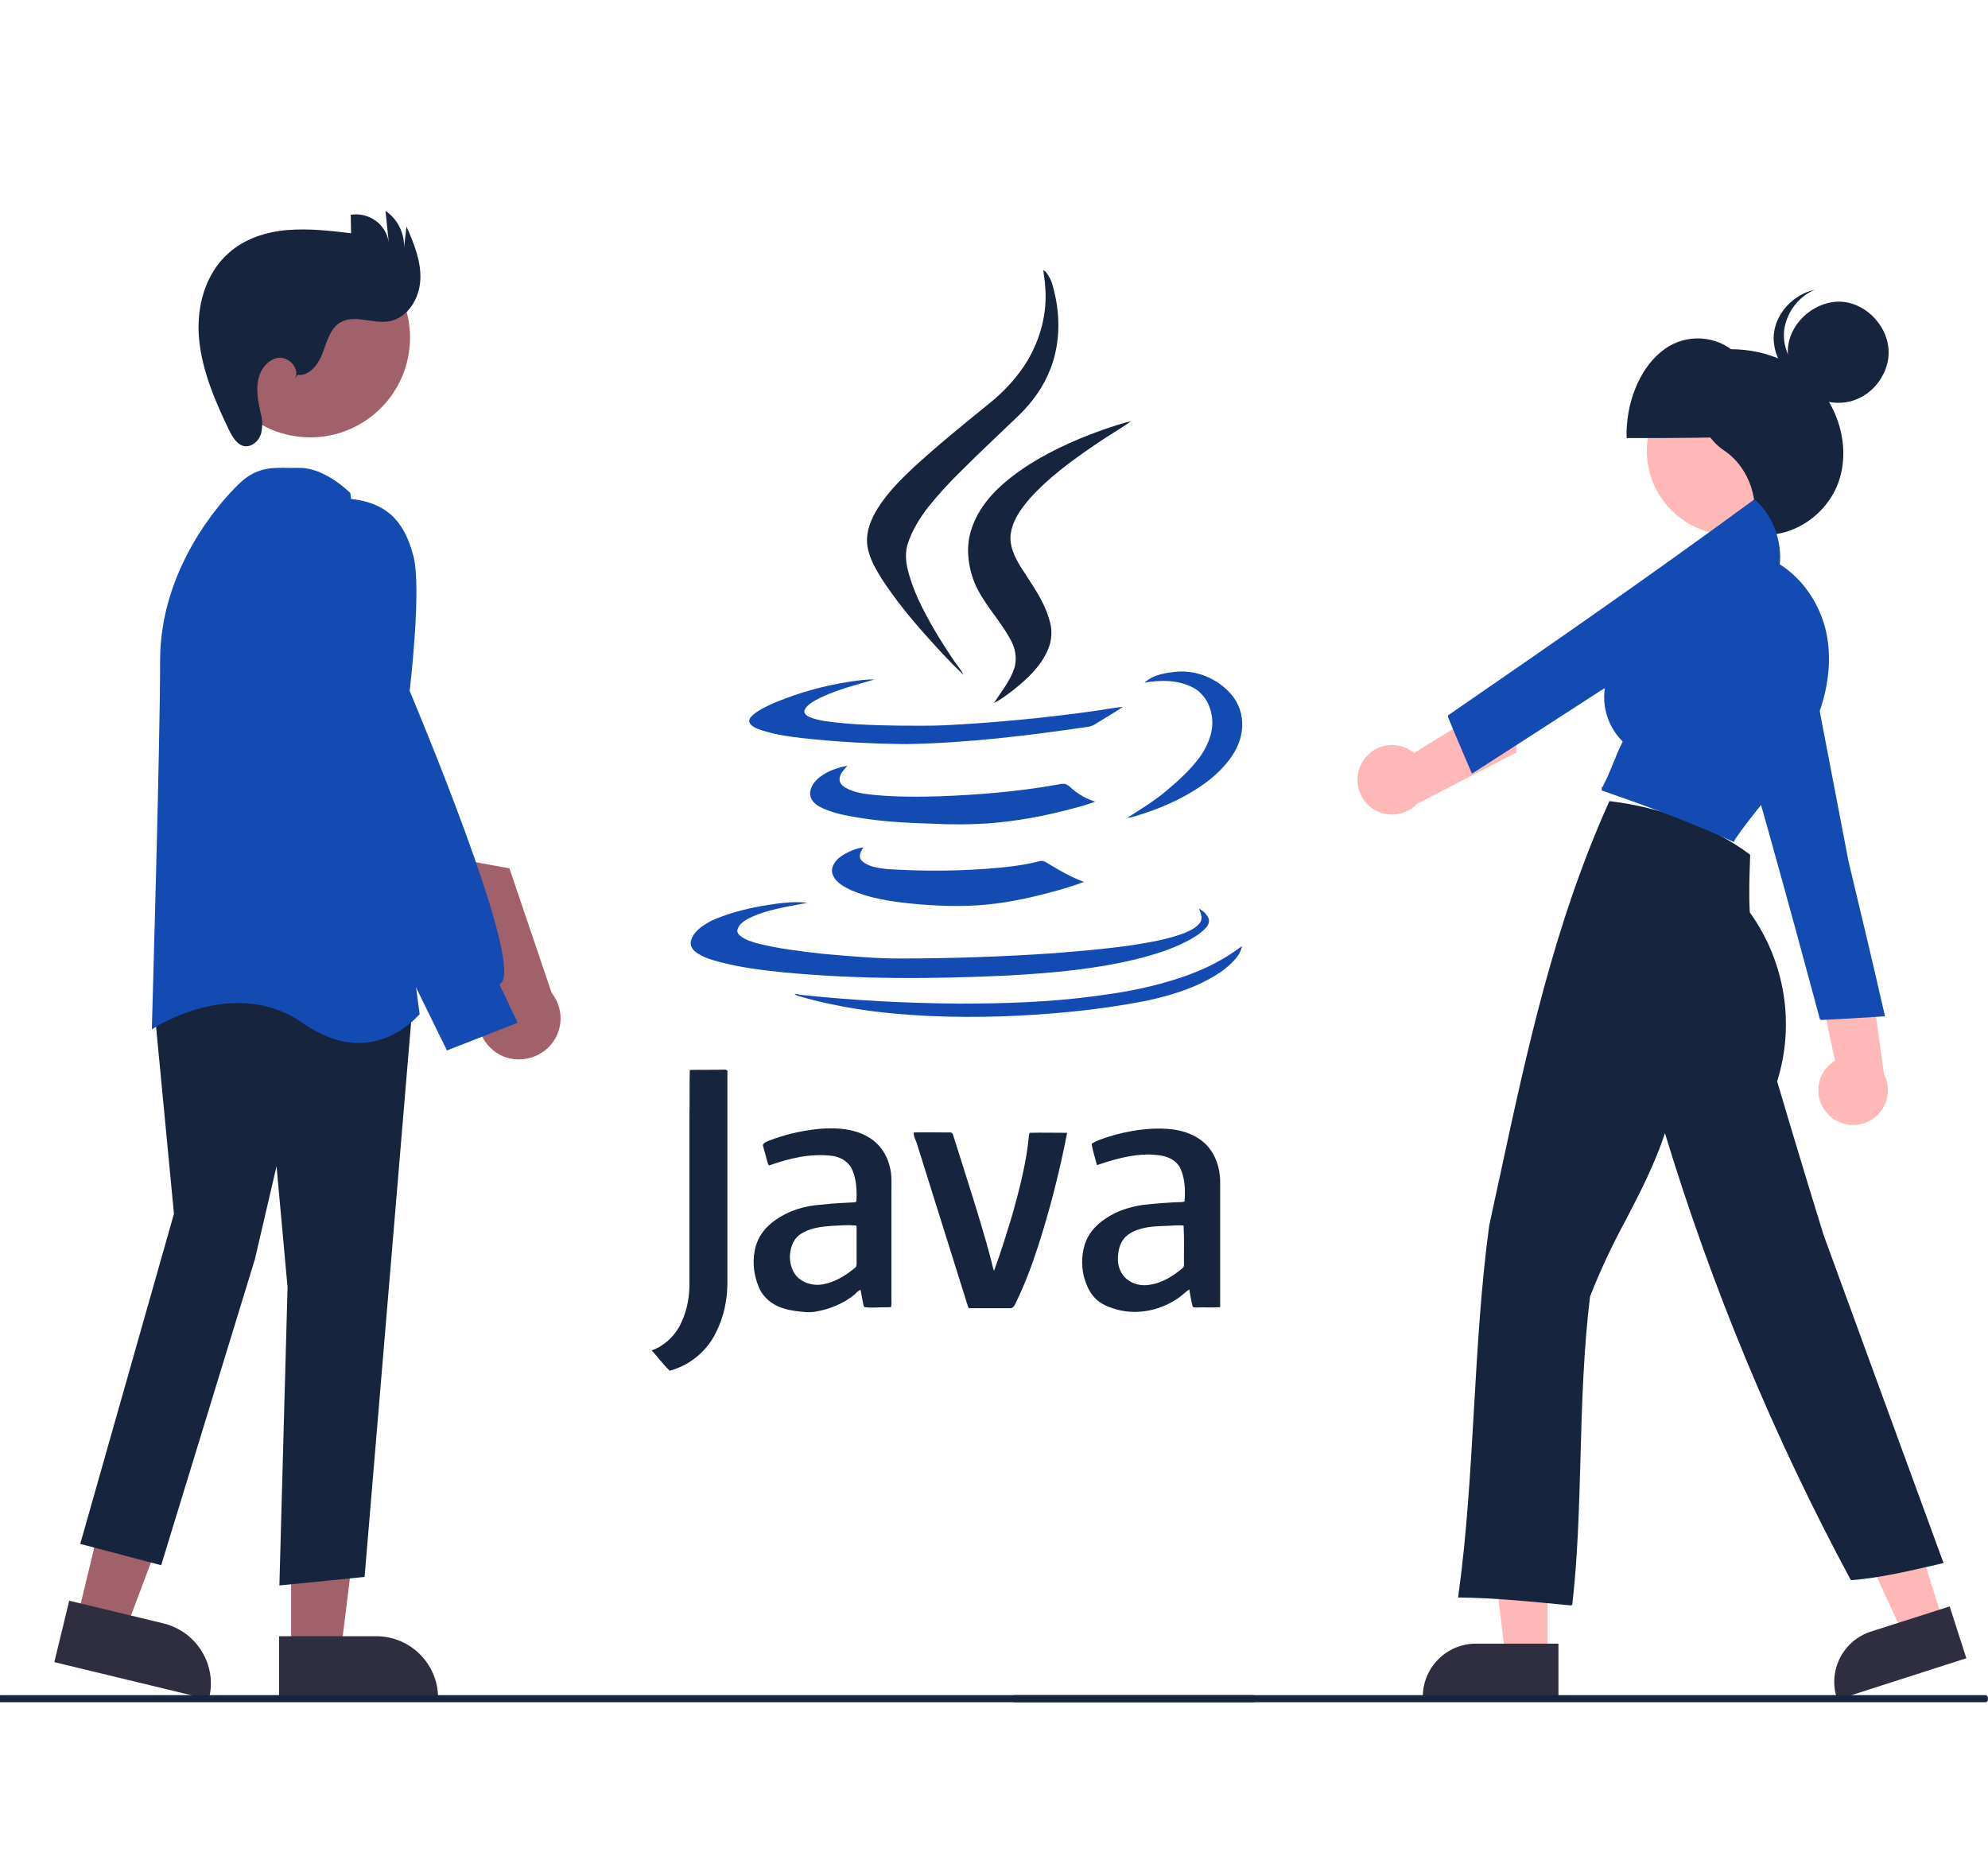 <?xml version="1.0" encoding="utf-8"?>
<!-- Generator: Adobe Illustrator 24.1.3, SVG Export Plug-In . SVG Version: 6.00 Build 0)  -->
<svg version="1.1" id="Layer_1" xmlns="http://www.w3.org/2000/svg" xmlns:xlink="http://www.w3.org/1999/xlink" x="0px" y="0px"
	 viewBox="0 0 560 524" style="enable-background:new 0 0 560 524;" xml:space="preserve">
<style type="text/css">
	.st0{fill:#A0616A;}
	.st1{fill:#2F2E41;}
	.st2{fill:#16243E;}
	.st3{fill:#134BB3;}
	.st4{fill:#FFB8B8;}
</style>
<polygon class="st0" points="21.7,456 35.3,459.3 54.5,408.3 34.4,403.5 "/>
<path class="st1" d="M15.3,468.2l4.2-17.3l26.6,6.4c9.3,2.3,15.1,11.7,12.8,21l-0.1,0.4L15.3,468.2z"/>
<polygon class="st0" points="82,465.3 96,465.3 102.7,411.2 82,411.2 "/>
<path class="st1" d="M78.6,460.9H106l0,0c9.6,0,17.4,7.8,17.4,17.4v0.4H78.6V460.9z"/>
<path class="st2" d="M78.7,446.6l2.3-84l-3.1-34.1l-6.1,26.2l-26.4,86.2l-22.8-6l26.4-93l-5.7-59.6l16.5-10.6H60l56.3,10.4
	l-13.6,162.1L78.7,446.6z"/>
<path class="st3" d="M101,293.8c-4.5,0-9.8-1.5-15.7-5.6c-18.9-13.3-41.4,1-41.6,1.2l-0.9,0.6v-1.1c0-0.8,2.3-78,2.3-102.8
	c0-25.7,16.7-44.4,21.9-49.5c5-5,9.3-4.9,14.6-4.8c0.9,0,1.9,0,2.9,0c7,0,13.8,6.7,14.1,7l0.1,0.1v0.2l19.5,146.5l-0.1,0.2
	C117.9,285.9,111.5,293.8,101,293.8z"/>
<circle class="st0" cx="87.4" cy="95.1" r="28.1"/>
<path class="st0" d="M139.1,296c-5-3.9-5.9-11.1-2-16.1c0.4-0.5,0.9-1,1.4-1.5l-15.9-37.6l20.9,3.8l11.9,35.1c4,5,3.1,12.3-1.9,16.2
	C149.2,299.2,143.3,299.3,139.1,296L139.1,296z"/>
<path class="st3" d="M125.9,295.9l-28.8-58.7L84.5,193v-38.4c0-0.2,3-15.1,14-14.1c10,1,15.3,5.8,18,16.3c2.2,8.9-0.8,35.3-1.1,37.8
	c1.9,4.6,30.9,73.6,26.1,81.9c-0.2,0.3-0.4,0.6-0.8,0.8l5.1,10.8L125.9,295.9z"/>
<path class="st2" d="M83.8,105.6c3.4,0.4,5.9-3,7.1-6.2s2.1-6.9,5-8.6c4-2.3,9.1,0.5,13.7-0.3c5.2-0.9,8.5-6.3,8.8-11.6
	s-1.8-10.3-3.9-15.1l-0.7,6c0.2-4.1-1.8-8.1-5.2-10.4l0.9,8.8c-0.8-5.1-5.6-8.5-10.7-7.7l0,0l0.1,5.2c-6-0.7-12-1.4-17.9-0.9
	c-6,0.5-12,2.4-16.5,6.4c-6.8,5.9-9.3,15.6-8.4,24.5s4.5,17.3,8.4,25.4c1,2,2.3,4.3,4.5,4.6c2,0.2,3.9-1.5,4.5-3.4
	c0.5-2,0.5-4.1-0.1-6c-0.6-3-1.3-6.1-0.7-9.1c0.5-3,2.7-6,5.7-6.4s6.2,3.1,4.7,5.8L83.8,105.6z"/>
<path class="st4" d="M514.6,313.5c-3.5-4-3.1-10.2,0.9-13.7c0.4-0.4,0.9-0.7,1.4-1l-7.2-33.8l16.7,6.5l4.3,31.1
	c2.5,4.8,0.6,10.7-4.2,13.2C522.4,317.9,517.5,316.9,514.6,313.5L514.6,313.5z"/>
<path class="st3" d="M512.7,287.2l-0.1-0.3c-9-33.4-18.4-67.9-29.8-105.5l-0.1-0.2l0.3-0.1c6.4-3.7,15.9-3.5,22.2,0.6
	c5.8,3.8,8.7,10.8,7.2,17.6l8.3,43.3c3.4,14.2,6.9,28.8,10.2,43.3l0.1,0.4h-0.5c-6.1,0.4-12.4,0.8-17.4,1L512.7,287.2z"/>
<polygon class="st4" points="435.9,466.9 424.1,466.9 418.5,421.2 435.9,421.2 "/>
<path class="st1" d="M439,478.4h-38.2v-0.5c0-8.2,6.7-14.9,14.9-14.9H439V478.4z"/>
<polygon class="st4" points="547.5,457.1 536.3,460.7 517,418.9 533.7,413.6 "/>
<path class="st1" d="M517.5,478.8l-0.1-0.5c-2.5-7.8,1.8-16.2,9.6-18.7l22.2-7.1l4.7,14.6L517.5,478.8z"/>
<circle class="st4" cx="487.6" cy="127" r="23.7"/>
<path class="st2" d="M498.3,122.6c0.1-9.6-3.9-19-10.1-23.8c-6-4.8-14.6-4.6-20.4,0.4c-6.1,5-9.9,14.6-9.6,24.2
	C471.8,123.4,485.5,123.4,498.3,122.6z"/>
<path class="st2" d="M442.7,452.2h-0.5c-10.3-1-21-2.1-31-2.2h-0.5l0.1-0.5c2.4-17.3,3.4-35.2,4.4-52.6c1-17.2,2-34.9,4.3-51.7
	c1-4.5,1.9-9,2.9-13.4c7.9-36.7,15.4-71.5,30.8-105.8l0.1-0.3h0.4c14.5,1.8,28.4,7,39.1,14.9l0.2,0.2v0.3
	c-0.2,5.3-0.4,10.9-0.1,15.9c9.9,13.8,12.8,31.4,7.7,47.6c4.2,14.2,8.6,28.8,13.1,43.3c10.9,29.8,22.1,60.6,33.6,91.9l0.2,0.5
	l-0.5,0.1c-8.3,1.9-16.8,4-25.3,4.7h-0.3l-0.2-0.3c-21.5-40-39-82.1-52.2-125.6c-2.9,8.8-7,16.7-11,24.4c-3.8,7-7.2,14.2-10.1,21.6
	c-1.8,14.6-2.3,30.4-2.7,45.7c-0.4,14.5-0.8,28.1-2.3,41L442.7,452.2z"/>
<path class="st2" d="M479.5,99.2c10.3-2.2,21.7-0.1,29.7,6.8c8.1,6.9,12.2,18.9,8.9,29.2s-14.6,17.5-24.8,14.9
	c2.9-8.2-0.4-18.3-7.5-23.1C477.4,121.5,475,108.1,479.5,99.2z"/>
<path class="st3" d="M488.4,237.2L488,237c-12.5-5.7-24.9-10.2-36.4-14.2l-0.4-0.1v-1.1l0.2,0.1c0.1-0.1,0.1-0.2,0.2-0.4
	c0.2-0.4,0.3-0.6,0.4-0.8l0,0c1-1.9,1.7-3.8,2.5-5.7s1.5-3.8,2.6-5.9c-5.1-5.1-6.6-12.6-3.9-19.2c2.6-6,9.1-10.7,15.9-11.5
	c2.5-6.9,8-21.4,8-21.4s11.7-0.3,16.5-1h0.1h0.1c10.3,2.3,18.9,12,20.9,23.7c1.7,9.9-0.9,21.2-7.3,31.8c-3.3,5.2-6.9,10.2-10.8,14.8
	c-2.9,3.6-5.6,7-7.9,10.4L488.4,237.2z"/>
<path class="st1" d="M515.2,115.4L515.2,115.4z"/>
<path class="st2" d="M515.7,113.3c-7.2-1.1-12.9-8.4-12-15.7c0.8-7.2,8-13.1,15.2-12.6c7.3,0.6,13.4,7.5,13.1,14.8
	C531.7,107.1,524.9,114.7,515.7,113.3z"/>
<path class="st2" d="M514.6,108.6c-7.2-1.1-12.9-8.4-12-15.7c0.7-5,4-9.3,8.6-11.3c-5.8,1.3-10.8,6.3-11.5,12.3
	c-0.8,7.2,4.8,14.6,12,15.7c2.7,0.4,5.4,0,7.9-1.1C518,108.8,516.3,108.9,514.6,108.6z"/>
<path class="st4" d="M383.7,214.8c2.6-4.7,8.5-6.3,13.2-3.7c0.5,0.3,1,0.6,1.4,1l29.4-18l-0.6,17.9l-27.9,14.4
	c-3.7,3.9-9.9,4.1-13.8,0.4C382.2,223.7,381.4,218.7,383.7,214.8L383.7,214.8z"/>
<path class="st3" d="M407.9,201.5l0.3-0.2c27.3-18.8,55.4-38.2,85.8-60.5l0.2-0.2l0.2,0.2c5.4,4.6,8.2,13.2,6.6,20.2
	c-1.5,6.5-7,11.3-13.6,12.1l-36.6,21.5c-11.7,7.6-23.8,15.4-35.8,23.1l-0.4,0.2l-0.2-0.5c-2.3-5.4-4.7-10.9-6.5-15.4L407.9,201.5
	L407.9,201.5z"/>
<path class="st2" d="M353,479.5H0.2c-0.5,0-0.9-0.4-0.9-1s0.4-1,0.9-1H353c0.5,0,0.9,0.4,0.9,1S353.5,479.5,353,479.5z"/>
<path class="st2" d="M559.3,479.5H285.8c-0.4,0-0.7-0.4-0.7-1s0.3-1,0.7-1h273.5c0.4,0,0.7,0.4,0.7,1S559.7,479.5,559.3,479.5z"/>
<path class="st2" d="M194.3,301.4c3.2-0.1,6.5,0,9.7-0.1c0.4,0,1.1,0.1,0.9,0.7c0,19.8,0,39.6,0,59.3c0,4.8-1,9.7-3.2,14
	c-2.1,4.4-5.9,8-10.4,9.9c-0.9,0.3-1.8,0.8-2.7,0.9c-1.8-1.8-3.3-3.8-5-5.7c3.3-1.2,6.1-3.7,7.8-6.8c1.8-3.4,2.7-7.2,2.8-11
	c0-16.1,0-32.1,0-48.2C194.3,310.1,194.2,305.7,194.3,301.4z"/>
<g>
	<path class="st2" d="M216.4,321.4c4.5-1.8,9.4-2.9,14.2-3.4c4.7-0.4,9.8-0.2,14,2.3c3,1.7,5.2,4.8,6,8.2c0.7,2.4,0.5,4.9,0.5,7.4
		c0,10,0,20,0,29.9c0,0.8,0.1,1.6-0.1,2.4c-1.3,0.1-2.6,0-3.9,0.1c-1.1,0-2.3,0.1-3.4-0.1c-0.4,0-0.4-0.4-0.5-0.7
		c-0.3-1.4-0.5-2.8-0.8-4.2c-0.6,0.3-1.1,0.7-1.5,1.2c-3.2,2.7-7.2,4.3-11.3,5c-1.8,0.3-3.7,0-5.5-0.2c-2.2-0.3-4.5-0.9-6.4-2.1
		c-1.7-1.1-3.1-2.6-3.9-4.5c-1.4-3.3-1.9-6.9-1.2-10.4c0.5-3,2.2-5.7,4.6-7.7c3.5-2.9,8-4.6,12.5-5.1c2.9-0.3,5.9-0.6,8.8-0.7
		c0.9-0.1,1.7,0,2.6-0.2c0.3-0.5,0.1-1,0.2-1.5c0-2.8-0.2-5.8-1.6-8.3c-1.1-1.8-3.1-2.9-5.2-3.2c-6.1-0.8-12.2,0.7-17.9,2.7
		c-0.5-0.8-0.6-1.8-0.9-2.7c-0.2-1-0.6-2-0.8-3C215.1,321.8,215.9,321.7,216.4,321.4z M234.6,345.3c-3.3,0.2-6.9,0.6-9.6,2.7
		c-1.7,1.4-2.4,3.7-2.5,5.9c0,2.2,0.7,4.6,2.4,6.1c1.8,1.6,4.5,2.2,6.8,1.8c3.5-0.6,6.5-2.5,9.2-4.7c0.4-0.3,0.4-0.9,0.4-1.3
		c0-3.3,0-6.6,0-9.9c0-0.3,0-0.8-0.4-0.7C238.7,345,236.7,345.2,234.6,345.3z"/>
</g>
<g>
	<path class="st2" d="M312.6,320.1c5.3-1.6,10.9-2.5,16.5-2.1c4.1,0.3,8.4,1.8,11.2,5c2.2,2.6,3.3,6,3.4,9.4c0,11.9,0,23.9,0,35.8
		c-2.2,0.2-4.5,0-6.7,0.1c-0.4,0-1,0.1-1.1-0.5c-0.4-1.5-0.6-3.1-0.9-4.6c-1.3,0.9-2.4,2.1-3.8,2.9c-4.8,3.1-10.9,4.3-16.5,2.8
		c-2.2-0.6-4.6-1.5-6.2-3.2c-1.7-1.7-2.6-4-3.2-6.2c-0.8-3.3-0.6-7,0.7-10.1c1.5-3.5,4.6-5.9,7.9-7.6c2.5-1.2,5.3-2,8.1-2.4
		c3.6-0.4,7.3-0.7,11-0.8c0.2-0.1,0.8,0,0.7-0.4c0.2-2.9,0.1-5.9-1-8.6c-0.5-1.4-1.6-2.5-2.9-3.2c-1.9-1-4.1-1.1-6.2-1.2
		c-5,0-9.9,1.4-14.6,3c-0.5-2-1.2-4-1.5-6C309,321.2,310.8,320.7,312.6,320.1z M321.5,346.1c-1.8,0.5-3.5,1.2-4.8,2.7
		c-1.4,1.6-1.8,3.9-1.8,6s0.9,4.2,2.5,5.5c1.8,1.5,4.2,2,6.5,1.6c3.4-0.5,6.5-2.4,9.1-4.6c0.7-0.4,0.5-1.3,0.5-2
		c0-3.4,0.1-6.7-0.1-10.1c-1.5-0.1-3,0-4.5,0.1C326.5,345.4,324,345.4,321.5,346.1z"/>
</g>
<path class="st2" d="M257.4,319c3.4-0.1,6.7,0,10.1,0c0.7-0.1,1,0.5,1.1,1.1c3.6,11.5,7.4,22.9,10.5,34.5c0.3,1.1,0.5,2.3,0.9,3.4
	c1.9-5.1,3.5-10.4,5.1-15.6c1.8-6.4,3.5-12.9,4.4-19.5c0.2-1.2,0.2-2.5,0.5-3.8c3.5-0.1,7,0,10.6,0c-2.1,10.8-4.8,21.5-8.2,32
	c-1.8,5.6-3.9,11.1-6.5,16.4c-0.3,0.6-0.8,1.1-1.5,1c-3.7,0-7.5,0-11.2,0c-0.4,0.1-0.5-0.4-0.6-0.7c-4.8-15.3-9.6-30.6-14.4-45.9
	C257.8,320.8,257.3,320,257.4,319z"/>
<g>
	<path class="st2" d="M293.9,76.1c0.7,0.3,1,0.9,1.4,1.5c1.2,1.8,1.5,4,2,6c1.4,6.7,1.1,13.9-1.4,20.3c-1.9,5-5.1,9.4-8.9,13.1
		c-5.4,5.2-10.9,10.3-16.2,15.6c-3.3,3.2-6.4,6.6-9.3,10.2c-2.4,3.1-4.6,6.6-5.8,10.4c-0.7,2.2-0.6,4.6-0.1,6.8
		c0.7,3.1,1.8,6,3.1,8.9c2.8,6,6.3,11.7,10,17.2c0.9,1.3,2,2.5,2.7,4c-3.6-3.4-7-7.1-10.3-10.8c-4.6-5.1-8.9-10.4-12.7-16.2
		c-1.7-2.8-3.4-5.6-4-8.9c-0.7-3.9,0.8-7.8,2.9-11.1c2.7-4.3,6.3-7.9,10-11.4c7-6.4,14.4-12.4,21.8-18.4c4-3.3,7.5-7.1,10.2-11.5
		c3.8-6.3,5.8-13.8,5.1-21.2C294.4,79.1,294,77.6,293.9,76.1z"/>
	<path class="st2" d="M306.8,122.5c3.4-1.3,6.8-2.5,10.3-3.5c0.5-0.1,1-0.2,1.5-0.3c-3.5,2.4-7.2,4.5-10.6,6.9
		c-6.4,4.4-12.7,9-17.9,14.8c-2.5,2.9-4.9,6.2-5.4,10.1c-0.4,3.3,1.1,6.3,2.7,9c3,4.8,6.5,9.3,8.1,14.8c1,2.9,0.9,6.1-0.4,8.9
		c-2,4.6-5.8,8.1-9.7,11.2c-1.7,1.3-3.5,2.7-5.4,3.6c2-3.1,4.5-6.1,5.7-9.7c0.9-2.8,0.3-5.9-1.2-8.4c-3-5.5-7.6-10-10-15.8
		c-1.9-4.8-2.5-10.3-0.8-15.2c1.9-5.8,6.1-10.5,10.8-14.2C291.2,129.4,298.9,125.6,306.8,122.5z"/>
	<path class="st3" d="M322.4,192.3c2.5-2.3,6-2.8,9.2-3.1c5.3-0.4,10.6,1.7,14.3,5.4c2.4,2.3,3.9,5.5,4,8.8c0.2,3.3-0.9,6.6-2.7,9.3
		c-2.8,4.3-6.9,7.6-11.2,10.2c-4.6,2.8-9.5,4.9-14.6,6.5c-1.3,0.4-2.5,0.9-3.9,1c3.7-2.4,7.6-4.7,11-7.6c3.6-3,7.1-6.2,9.8-10
		c2.2-3.3,3.8-7.4,3-11.4c-0.5-3.2-2.4-6.3-5.4-7.8C331.8,191.5,326.9,191.5,322.4,192.3z"/>
	<path class="st3" d="M239.5,192c2.3-0.3,4.5-0.7,6.8-0.6c-5.6,1.7-11.3,3-16.5,5.8c-1.2,0.7-2.6,1.5-3.2,2.9
		c-0.2,0.7,0.4,1.3,0.9,1.6c1.5,0.8,3.1,1.1,4.7,1.4c7,1,14,1.2,21,1.3c4.3,0,8.6,0.1,12.9-0.1c13.8-0.7,27.6-2,41.3-3.9
		c3-0.4,5.9-1,8.9-1.3c-2,1.4-4.1,2.6-6.2,3.9c-1.1,0.6-2.1,1.5-3.4,1.7c-17,2.5-34.2,4.6-51.4,4.9c-9.8-0.1-19.6-0.6-29.4-1.7
		c-4.2-0.5-8.5-1.1-12.5-2.6c-0.9-0.4-1.9-0.9-2.3-1.8c-0.3-1,0.6-1.7,1.2-2.3c1.8-1.4,3.9-2.4,6-3.3
		C225.3,195,232.3,193.1,239.5,192z"/>
	<path class="st3" d="M229.9,219.8c2.3-2.3,5.6-3.5,8.8-4.1c-0.9,1.1-2.1,2.1-2.2,3.7c-0.1,1.2,0.9,2.1,1.9,2.6
		c2.3,1.3,5,1.6,7.6,1.9c6.2,0.6,12.5,0.6,18.7,0.4c10.9-0.4,21.9-1.3,32.7-3.2c0.8-0.1,1.6-0.4,2.5-0.3c0.8,0.2,1.5,0.8,2.1,1.4
		c1.9,1.6,4.1,2.9,6.5,3.6c-2.2,0.9-4.6,1.5-6.9,2.1c-7.5,2-15.1,3.4-22.8,4c-5.6,0.4-11.2,0.4-16.8,0.1c-7-0.2-14-0.6-20.9-1.8
		c-3.5-0.6-7.1-1.3-10.3-3c-1.1-0.6-2.2-1.6-2.5-2.9C227.9,222.6,228.8,221,229.9,219.8z"/>
	<path class="st3" d="M236.8,241.3c1.9-1.3,4.1-2.3,6.4-2.6c-0.7,1.1-1.6,2.7-0.4,3.8c1.8,1.7,4.6,2,7,2.3
		c7.9,0.5,15.8,0.6,23.6,0.2c5.6-0.3,11.2-0.7,16.8-1.8c1-0.2,2-0.5,3-0.7c0.9-0.1,1.6,0.5,2.3,0.9c3.1,1.9,6.3,3.7,9.8,5
		c-2.1,0.9-4.4,1.5-6.6,2.2c-6.7,1.9-13.6,3.5-20.6,4.2c-7.2,0.7-14.5,0.4-21.7-0.3c-5.7-0.6-11.5-1.5-16.8-3.8
		c-2-1-4.3-2.2-5.1-4.5C233.9,244.3,235.3,242.4,236.8,241.3z"/>
	<path class="st3" d="M214.6,255.2c4.2-0.7,8.6-1.4,12.9-0.9c-5.5,1.1-11.3,1.8-16.4,4.3c-1.4,0.7-2.8,1.6-3.3,3.1
		c-0.3,0.7,0.1,1.4,0.7,1.9c1.5,1.2,3.3,1.7,5.1,2.2c6,1.5,12.2,2.2,18.4,2.9c7,0.6,14.1,1.3,21.2,1.3c14.6,0,29.2-0.5,43.7-1.5
		c7.4-0.6,14.9-1.2,22.3-2.3c4.9-0.8,9.8-1.6,14.5-3.4c1.6-0.7,3.4-1.5,4.4-3c0.8-1.2,0.1-2.7-0.4-3.9c1.2,0.7,2.4,1.7,2.8,3
		c0.2,0.7-0.1,1.5-0.5,2.1c-1.2,1.4-2.7,2.5-4.3,3.4c-4.4,2.5-9.2,4.1-14.1,5.4c-12.4,3.2-25.2,4.3-37.9,5c-21,1-42.1,1.1-63-0.9
		c-6.1-0.6-12.3-1.4-18.3-3c-2.2-0.6-4.5-1.3-6.4-2.7c-1-0.7-1.8-2.1-1.3-3.4c0.8-2.6,3.3-4.1,5.6-5.4
		C204.7,257.4,209.6,256.1,214.6,255.2z"/>
	<path class="st3" d="M344.1,270.3c2-1.1,3.9-2.5,5.8-3.8c-0.3,1.1-0.7,2.1-1.4,3c-2.7,3.5-6.7,5.8-10.7,7.7
		c-5,2.3-10.4,3.8-15.9,4.9c-13.1,2.5-26.4,3.7-39.7,4.2c-13.7,0.4-27.4,0-40.9-2.1c-5.6-0.9-11.2-2.1-16.6-3.7
		c-0.3-0.1-0.6-0.3-0.9-0.5c0.5-0.1,0.9,0,1.4,0.2c14.9,1.6,30,2.4,45,2.5c12.8,0,25.5-0.4,38.2-2.1c6.1-0.8,12.2-1.8,18.1-3.4
		C332.5,275.6,338.6,273.5,344.1,270.3z"/>
</g>
</svg>
